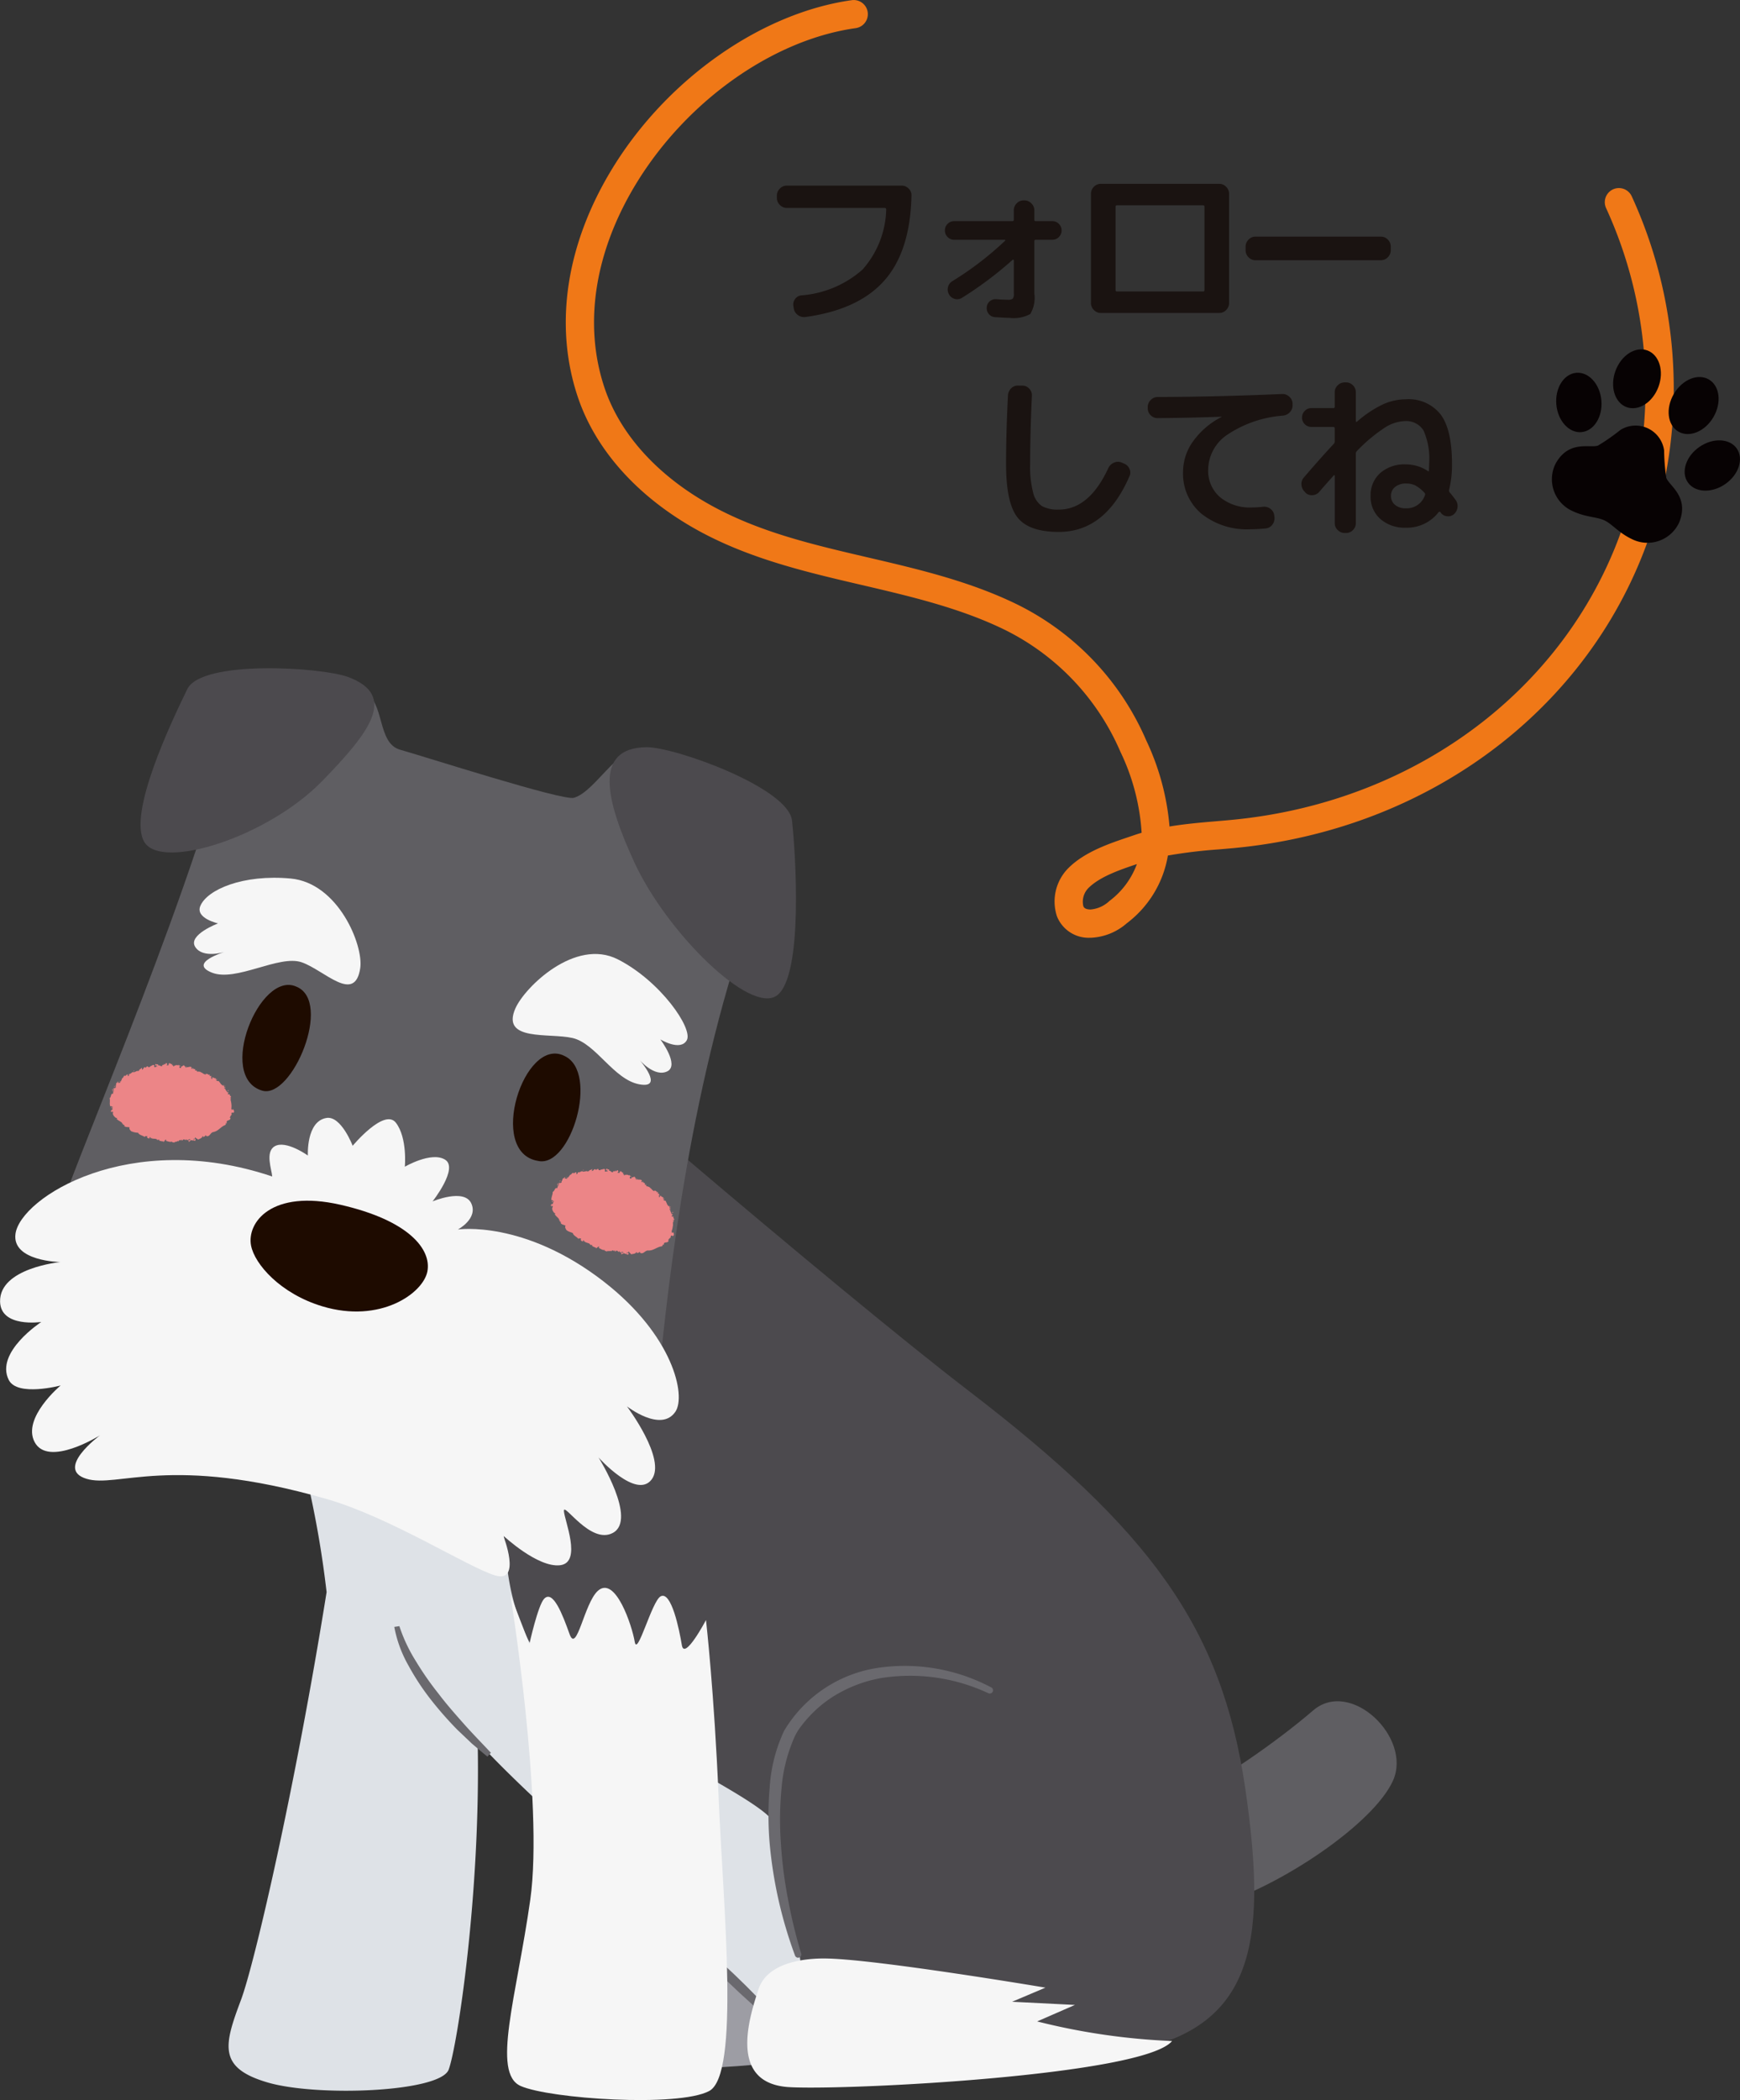 <svg xmlns="http://www.w3.org/2000/svg" width="184.93" height="223.032" viewBox="0 0 184.93 223.032"><rect x="0" y="0" width="184.93" height="223.032" fill="#333333" stroke="none"/><g transform="translate(-203.07 -2544)"><path d="M126.169,190.757c3.3-1.5,9.41-5.676,13.389-9.1s10.542,2.876,8.494,7.445-11.915,11.209-18.781,13.258" transform="translate(203.07 2544)" fill="#5f5e62"/><path d="M75.465,203.969c-3.572.075-11.658.721-12.982,5.751s-.282,9.3,7.591,9.847,20.454-1.62,20.454-1.62" transform="translate(203.07 2544)" fill="#9d9da4"/><path d="M132.345,189.913c-2.5-17.1-10.1-27.423-29.473-42.264C89.222,137.19,54.141,107.218,54.126,106.5l-21.153,47.85c3.708,17.79,21.916,34.085,29.681,40.831s18.735,18.665,20.958,22.431,21.02,2.656,35.267.452,15.968-11.055,13.466-28.155" transform="translate(203.07 2544)" fill="#4c4a4e"/><path d="M81.908,193.114c-2.684-3.041-20.531-11.027-23.671-15.465-5.646-7.982-3.809-13.738-5.369-17.517s-22.123-9.781-20.321-3.386a106.881,106.881,0,0,1,2.164,12.343c-3.371,21.034-7.7,39.594-9.1,43.31-1.805,4.8-2.47,7.2,2.8,8.756S46.783,222.2,47.685,219.8s3.421-18.654,3.082-34.846c9.02,9.816,29.367,25.828,31.357,29.836,6.587-3.949.485-10.968-.216-21.674" transform="translate(203.07 2544)" fill="#dee2e7"/><path d="M42.445,172.7a16.916,16.916,0,0,0,1.756,3.722,31.912,31.912,0,0,0,2.387,3.427c.84,1.115,1.77,2.165,2.7,3.216s1.919,2.051,2.885,3.084l-.369.408c-.557-.446-1.093-.916-1.641-1.374l-1.554-1.476a38.206,38.206,0,0,1-2.836-3.227,26.183,26.183,0,0,1-2.367-3.607,13.127,13.127,0,0,1-1.5-4.09Z" transform="translate(203.07 2544)" fill="#6a696e"/><path d="M105.056,179.831a19.646,19.646,0,0,0-11.411-1.616,14.3,14.3,0,0,0-5.308,2.1,12.925,12.925,0,0,0-2.189,1.833,13.413,13.413,0,0,0-.933,1.086,6.19,6.19,0,0,0-.738,1.161,16.735,16.735,0,0,0-1.415,5.547A34.564,34.564,0,0,0,83,195.825a45.7,45.7,0,0,0,.752,5.873,53.743,53.743,0,0,0,1.4,5.777.344.344,0,0,1-.652.218,46.114,46.114,0,0,1-2.687-11.777,34.643,34.643,0,0,1-.009-6.094,16.624,16.624,0,0,1,1.533-6.006,14.016,14.016,0,0,1,10.117-6.706,19.632,19.632,0,0,1,11.9,2.1.344.344,0,0,1,.148.463.348.348,0,0,1-.452.154" transform="translate(203.07 2544)" fill="#6a696e"/><path d="M73.308,205.487c1.666,1.344,3.239,2.787,4.787,4.255.77.738,1.533,1.483,2.275,2.251s1.479,1.539,2.176,2.353l-.38.4c-.843-.662-1.644-1.367-2.443-2.076s-1.575-1.44-2.344-2.179c-1.531-1.485-3.038-3-4.451-4.6Z" transform="translate(203.07 2544)" fill="#6a696e"/><path d="M76.386,191.085c-.478-11.425-1.352-19.03-1.352-19.03s-2.291,4.336-2.564,2.674-1.118-5.791-2.253-5.194c-.943.5-2.485,6.485-2.758,4.823s-2.055-7.1-3.925-5.4c-1.45,1.324-2.241,6.717-3,4.589s-1.767-4.728-2.7-3.755c-.66.687-1.568,4.8-1.568,4.8l-2.014-5.2s3.559,22.081,2.107,32.355-4.141,18.431-1.015,19.795,16.724,2.27,20.023.533,1.5-19.566,1.018-30.991" transform="translate(203.07 2544)" fill="#f6f6f6"/><path d="M87.937,208c-.952-.021-6.2-.108-7.317,3.25s-3.124,10.071,3.315,10.413,37.614-1.265,40.635-4.9a70,70,0,0,1-14.338-2.082l4.014-1.752-6.678-.336,3.542-1.5S93.419,208.119,87.937,208" transform="translate(203.07 2544)" fill="#f6f6f6"/><path d="M68.484,80.07C66.046,78.412,63.471,84,61,84.728c-1.189.349-15.981-4.414-18.475-5.106s-1.6-5.174-3.848-6.119-12.949-.09-14.279,5.011C19.411,97.637,6.556,126.5,6.36,128.986l63.649,17.293c1.1-10.877,3.425-31.853,10.3-50.585,1.223-3.333-8.977-13.687-11.825-15.624" transform="translate(203.07 2544)" fill="#5f5e62"/><path d="M64.2,136.13c-8.51-6.608-15.532-5.553-15.532-5.553s2.17-1.157,1.418-2.78-4.111-.206-4.111-.206,2.786-3.525,1.332-4.43-4.28.748-4.28.748.285-3.051-.944-4.663-4.6,2.439-4.6,2.439-1.225-3.211-2.785-2.955c-2.173.357-1.977,3.991-1.977,3.991s-2.368-1.7-3.549-.969c-1.007.62-.285,2.482-.241,3.194-15.165-5.107-26.775,2.247-27.286,6.1-.386,2.914,4.763,2.989,4.763,2.989s-6.475.624-6.4,4.2c.059,2.807,4.382,2.161,4.382,2.161s-4.94,3.216-3.459,6.157c.915,1.817,5.514.587,5.514.587s-4.111,3.428-2.771,6c1.436,2.752,6.948-.7,6.948-.7S5.8,156,9.173,157.047c3.32,1.03,8.828-2.644,25.5,2.139,6.815,1.954,15.051,7.251,17.94,8.126s.868-4.23.868-4.23,3.66,3.434,6.046,3.15.425-4.842.406-5.777,2.826,3.6,5.191,2.35c2.653-1.4-1.509-8.016-1.509-8.016s4.008,4.481,5.638,2.341-2.622-7.77-2.622-7.77,3.636,2.83,5.154.563c1.146-1.713-.249-8.093-7.589-13.793" transform="translate(203.07 2544)" fill="#f6f6f6"/><path d="M26.681,132.281c-.463-2.458,2.189-6,9.5-4.332s9.689,4.757,9.242,7.081-5.009,5.561-11.165,3.705c-4.457-1.342-7.2-4.478-7.575-6.454" transform="translate(203.07 2544)" fill="#1e0b00"/><path d="M71.37,130.8c-.765,1.949-4.1,2.57-7.452,1.409s-5.492-3.674-4.8-5.639c.7-1.986,4.04-2.663,7.455-1.488s5.567,3.747,4.794,5.718" transform="translate(203.07 2544)" fill="#ec8587"/><path d="M71.147,130.709c.022.028.093.044.092,0l-.1-.07Z" transform="translate(203.07 2544)" fill="#ec8587"/><path d="M71.442,130.485a.259.259,0,0,0-.241-.133c.1.072.048.072.165.159,0,.048-.059.066-.1.046.025.024-.044.058.02.1a.122.122,0,0,0,.079-.2c.03-.011.056.012.076.021" transform="translate(203.07 2544)" fill="#ec8587"/><path d="M69.518,126.444l.015.03a.054.054,0,0,0-.015-.03" transform="translate(203.07 2544)" fill="#ec8587"/><path d="M66.975,124.982c.022,0,.035,0,.04-.012-.022,0-.041,0-.04.012" transform="translate(203.07 2544)" fill="#ec8587"/><path d="M66.543,124.688l.026.017c-.007-.014-.016-.023-.026-.017" transform="translate(203.07 2544)" fill="#ec8587"/><path d="M69.518,126.444l-.039-.079c-.027.027.014.048.039.079" transform="translate(203.07 2544)" fill="#ec8587"/><path d="M71.212,129.864a.094.094,0,0,0,.033.036l-.014-.034Z" transform="translate(203.07 2544)" fill="#ec8587"/><path d="M70.55,127.254l.017.018.049-.017Z" transform="translate(203.07 2544)" fill="#ec8587"/><path d="M71.19,128.052c-.009-.022-.1.025-.14.042a.093.093,0,0,1,.085.005.265.265,0,0,0,.055-.047" transform="translate(203.07 2544)" fill="#ec8587"/><path d="M71.61,129.621l.016.027a.272.272,0,0,0-.016-.027" transform="translate(203.07 2544)" fill="#ec8587"/><path d="M70.048,126.728a.1.1,0,0,0,.017-.033.094.094,0,0,0-.017.033" transform="translate(203.07 2544)" fill="#ec8587"/><path d="M70.4,131.362l.012.013c0-.011-.007-.017-.012-.013" transform="translate(203.07 2544)" fill="#ec8587"/><path d="M71.394,130.806l0,.016.051.024Z" transform="translate(203.07 2544)" fill="#ec8587"/><path d="M65.677,124.309l0,0c.026,0,.012-.007,0,0" transform="translate(203.07 2544)" fill="#ec8587"/><path d="M58.594,127.63c.082-.113.128.158.216-.009-.038.021-.168-.13-.216.009" transform="translate(203.07 2544)" fill="#ec8587"/><path d="M71.225,129.842l0-.035a.061.061,0,0,0,0,.035" transform="translate(203.07 2544)" fill="#ec8587"/><path d="M58.81,127.622h0l.008-.017Z" transform="translate(203.07 2544)" fill="#ec8587"/><path d="M63.519,124.074a.125.125,0,0,0,.021.045.092.092,0,0,0-.021-.045" transform="translate(203.07 2544)" fill="#ec8587"/><path d="M65.1,124.393l-.036-.02a.088.088,0,0,0,.036.02" transform="translate(203.07 2544)" fill="#ec8587"/><path d="M62.684,124.237c-.022-.006-.031-.019-.059,0l.01.011c.01-.015.023-.022.049-.008" transform="translate(203.07 2544)" fill="#ec8587"/><path d="M61.821,124.347l.02.017.026-.009Z" transform="translate(203.07 2544)" fill="#ec8587"/><path d="M68.35,132.276a.428.428,0,0,1,.051.084c-.024-.069.086-.111-.051-.084" transform="translate(203.07 2544)" fill="#ec8587"/><path d="M71.269,129.862c-.026,0-.039-.009-.044-.02l.006.024a.058.058,0,0,0,.038,0" transform="translate(203.07 2544)" fill="#ec8587"/><path d="M62.71,125.035l-.125-.005a.462.462,0,0,0,.125.005" transform="translate(203.07 2544)" fill="#ec8587"/><path d="M62.786,131.28l.031,0a.024.024,0,0,0-.031,0" transform="translate(203.07 2544)" fill="#ec8587"/><path d="M62.223,125.089a.188.188,0,0,0-.079-.058.077.077,0,0,0-.01.028Z" transform="translate(203.07 2544)" fill="#ec8587"/><path d="M68.4,132.362h0Z" transform="translate(203.07 2544)" fill="#ec8587"/><path d="M69.129,131.942c-.107.032-.012.141-.013.221-.122.08-.088-.073-.151-.124-.073.053-.11.187-.176.2-.009-.02-.024-.025-.015-.055-.068.124-.265.071-.353.213a.1.1,0,0,1-.02-.032.557.557,0,0,1,.047.177c-.054.011-.09.1-.123.016.034,0,.031-.038.043-.067l-.052.047c-.069-.117.072-.055.057-.147-.1.056-.219.179-.309.155-.03-.117.193-.07.068-.16l.135.028c-.125-.177.08,0-.039-.19-.169-.01-.178.093-.351.067-.033.07.021.1-.012.169-.24.138-.21-.289-.379-.119-.044.08-.059.234-.19.154l.042-.138c-.166-.013-.1.2-.271.106.032-.055.132-.047.107-.063-.112-.108-.081.08-.169.08l-.015-.122c-.178.007-.38.084-.582.092.015-.034.052-.07.009-.111a1.344,1.344,0,0,1-.751-.2l-.109.088a.043.043,0,0,1,0-.07c-.084-.056-.017.064-.069.1a.052.052,0,0,1-.019-.1.7.7,0,0,1-.65-.068l.042-.023c-.121-.075-.209.176-.3.041l.028-.01c-.271-.133-.621-.135-.776-.374-.1.127-.25-.167-.347.022-.118-.159-.057-.18-.245-.339-.054-.036-.141.08-.223.069l.045-.1-.147.062.006-.145-.077-.008a.088.088,0,0,1,.015.1.252.252,0,0,1-.19-.25l-.285-.043c.027-.037.075-.028.121-.038-.183.031.032-.111-.132-.087,0,.03-.041.051-.055.07-.023-.094-.15-.171-.26-.205l.059-.054c-.164-.113-.368-.2-.553-.328.045.075-.047.172-.11.144l.048-.11c-.078.034.031.075-.094.1-.061-.061.033-.139.1-.141l-.105-.031c.017-.031.046-.031.078-.062-.077.031-.062-.2-.187-.139l.017-.03c-.173-.137-.271-.175-.406-.292-.072.07-.108.006-.205.028-.081-.111-.115-.28-.231-.389-.114-.049-.086.033-.166.035.06-.064-.046-.181.056-.16a1.834,1.834,0,0,0-.367-.327c-.017.044-.013.078-.048.084a.085.085,0,0,1,.018-.126l.014.005c-.277-.161-.08-.651-.325-.753l.013.008-.166-.165c-.019-.1.086.033.115-.053-.213-.171-.074-.34-.192-.5.251-.15-.037-.491.189-.638l-.065,0c-.049-.058.05-.044.072-.071-.049-.01-.068.032-.094,0,.03-.42.431-.7.767-.9.126-.076-.14-.32.115-.314l.02.128c.19-.291.559-.327.827-.536-.009.031,0,.064-.028.074.094.06.24-.078.223-.145.051-.011.029.056.069.08.081.033.142-.148.2-.074.01.012-.012.032-.023.041.034-.051.208-.04.144-.126.129.012.229-.088.339-.049.048-.12.22.019.221-.14.011.159.236.111.311.028-.023.051.074.046.047.116.091-.011.172-.048.152-.13.176.186.342-.161.44.085a3.3,3.3,0,0,1,.791-.147c-.024.155-.279,0-.279.167.237-.058.39-.17.621-.106.058.029-.044.065-.067.091.245-.044.449.083.674.033,0,.015-.029.027-.053.036.042,0,.091.041.1-.033l-.044.012c-.047-.117.209-.188.229-.242-.114.189.2.1.027.336a.1.1,0,0,0,.076-.082c.036.024.042.055-.01.1.154,0,.121-.091.253-.057-.009.035-.039.041-.063.078a.256.256,0,0,1,.274-.044c-.012.019-.007.049-.04.04.192.044.377-.078.568.05-.11.128.055.071.023.2h.123l-.022-.079c.1.039.214-.021.282.053l-.091.025.189.044-.084-.086c.123-.029.049-.164.166-.08-.031,0,.1.04.119.131.064-.021.131-.042.188.021,0,.047-.073.129-.072.161.09-.082.232.07.34-.012a.171.171,0,0,0-.061.1l.077-.065c.032.046.032.061,0,.11.124.073.031-.174.156-.037-.016,0-.016.016-.047.017.138.107.322.1.442.214-.023.14-.137-.036-.144.089a2.161,2.161,0,0,1,.66.23l-.027-.035c.127-.143.092.163.232.149-.03,0-.088.069-.07.056.105.111.275.134.5.219l-.052.022c.046.085.166.165.227.242.052-.022.09.019.109-.057.051.389.524.267.551.615-.021-.023-.08-.025-.064-.006l.181.131c.049-.069.018-.055.033-.134a.183.183,0,0,1,.165.051c-.11-.039-.1.09-.105.153.014-.024.045-.03.062-.051-.034.184.143-.1.171.092l-.039.02c.053.035.132.042.162.1-.059.079-.074-.025-.138.021.058.067.253.032.227.155-.046-.015-.08-.059-.124-.073-.037.138-.008.128.017.191l0-.008a1.037,1.037,0,0,1,.041.152l.006-.048c.268-.043.157.166.379.211-.214-.049-.091.025-.192.068,0,.046-.009.112-.043.113.107.021-.014.132.143.163-.03.018.029.066-.058.089.064.067.047-.044.09-.056.182.08-.02.347.2.48.1.145.221.156.313.313-.044.064-.135-.026-.135-.026a.264.264,0,0,0,.021.236c-.031-.015-.056.005-.094.031.012.062.13.039.082.128a.67.67,0,0,1-.144-.064.991.991,0,0,1,.124.231c-.064.015-.087-.055-.124-.082.017.084.029.222.122.267l.04-.053c0,.035-.084.005-.1-.02-.066-.083.046-.1.082-.107l.016.059c.217-.042-.007-.239-.01-.348l.151.046-.129-.119c.037-.028.12-.054.145.006.068-.1-.056-.074.02-.159a.018.018,0,0,1,.027,0l-.061-.08c.034.012.1-.031.09.026.054-.174-.16-.231-.061-.313l.012.01c-.1-.2-.11,0-.281-.111l.222-.187-.111.015c0-.022-.01-.067.034-.074-.1-.053-.04.03-.122.009.066-.143-.164-.245-.013-.345-.091,0-.013.12-.115.043.153-.113-.085-.1-.054-.231.1-.022.1.09.129-.042-.173.028-.072-.183-.144-.242-.116.069-.135-.132-.261-.215.041-.017-.1-.252-.148-.387l.02-.011c-.118.064-.19-.049-.275-.1a.154.154,0,0,1,.159-.042l-.064-.068a.145.145,0,0,1-.133-.029l.087-.05c-.086-.091-.252-.1-.324-.254-.069.061-.088.268-.248.2.03-.041.084-.108.129-.093-.015,0-.065,0-.071-.039l.105-.016c-.027-.076-.075.026-.111-.018.049-.053,0-.067.048-.1.015.006.016.055.051.05a.264.264,0,0,1-.051-.2c-.022.033-.063.07-.1.045-.1-.078.024-.092-.007-.166-.055.018-.084-.07-.153.01-.028-.023,0-.065.006-.1-.079,0-.241-.177-.254-.043l.008.016-.011,0h0c-.221-.047-.312-.3-.5-.382l.02-.029c-.122-.039-.245-.124-.358-.105a.1.1,0,0,1,0-.129c-.094-.026-.122,0-.208-.117.111,0,0-.065.105.012-.088-.092-.086-.155-.249-.131.083-.059-.027-.143-.092-.146l.045.1a.542.542,0,0,1-.158-.085l.083-.093c-.16-.253-.513.022-.585-.277-.1.05.1.109.006.175-.1-.062-.139-.269-.173-.284-.12-.128-.2.1-.339,0a.138.138,0,0,1-.148.155c-.1-.054-.068-.217.013-.224.027.007.034.024.028.037.04,0,.093,0,.066-.059l-.029.033c-.038-.06-.188-.113-.129-.165-.1.007-.059.053-.007.1-.118-.109-.214-.087-.347-.169.015.029.021.083,0,.076-.2-.117-.119.047-.268.021-.062-.087.075-.14-.086-.132-.076-.07.013-.115.059-.136-.156.036-.235-.131-.311-.163l.082-.015a.244.244,0,0,1-.12-.01l.019.093c-.039-.025-.074-.034-.064-.068-.058.043,0,.145-.108.2-.045-.056-.179,0-.172-.111.167.08.007-.116.161-.1a.145.145,0,0,1-.106-.029c0-.014.011-.02.024-.025-.147-.14-.108.106-.281.06.036-.056-.015-.126-.048-.118.072.014.012.11-.063.146-.1-.07-.13.014-.188,0l.063.034c-.035.059-.089.04-.17.046,0-.05.076-.021.053-.048-.106.1-.177-.15-.312-.1-.05-.05.013-.119-.033-.154-.151.065-.14-.105-.3-.055.033.09.042.07-.07.141l.247-.031-.169.105c.071.009.158-.035.2-.016-.082.062-.071.04-.047.115-.081-.139-.2.051-.3-.048l.025-.211c-.164-.119-.316.081-.536.014l.07.041c-.035.083-.138,0-.212.034.009-.07-.035-.1-.065-.144,0,.049-.166-.008-.188.136l-.1-.094c-.184-.036-.2.2-.375.184.048-.08-.033-.128.082-.185-.059,0-.112-.01-.111.041-.037-.042-.155.107-.213.044-.022.033-.024.109-.089.108a.059.059,0,0,1,0-.036c0,.036-.1.056-.033.13-.2-.215-.484.084-.67-.083-.122.045-.265.11-.376.141,0-.023-.008-.035.015-.033-.173-.022-.044.214-.233.2-.122-.079.072-.091.005-.113-.093-.215-.2.1-.361.013l.024-.022c-.121-.047-.188.162-.334.215a.054.054,0,0,0-.014-.033,1.178,1.178,0,0,1-.312.38c-.008-.1.032-.075-.039-.141-.051.046.091.118-.006.208-.062-.021-.167-.008-.235-.082l.107-.072c-.126-.071-.143.088-.206.116l-.026-.05c-.148.143-.063.25-.227.378l.044.015c.02.182-.121.014-.125.17l-.128-.071c-.035.077-.075.289-.119.418a.734.734,0,0,1,.029-.4c-.062.052-.159.22-.123.293.006-.033,0-.087.035-.1a.489.489,0,0,1-.063.395c-.225-.149-.242.319-.456.37.016.3-.168.555-.141.9.206-.124.013.1.231.063.019.071.018.1,0,.107a1.437,1.437,0,0,0-.1.239c-.052.065-.063-.061-.111-.047.02.168-.076.085-.109.21.072-.039.123.034.116.137l.068-.156c.163.2-.137.25.055.438l-.091-.048c.076.1.157.43.376.448-.014.029-.055.082-.093.041.1.279.469.441.5.675l-.056.016c.044.03.136.009.131.091-.019.011-.055.016-.043.037.032.012.158.049.174.122l-.082-.008c.107.262.38.212.548.346-.117.112-.008.3.054.384l-.018.014c.211.23.476.253.732.375.027.251.431.4.612.636-.022-.046.072-.1.122-.088.039.061.211,0,.127.119l-.019-.014c-.032.146.1.184.193.242l.108-.156c.11.37.672.247.7.521.08-.016.154.019.233,0l-.044.092a1.253,1.253,0,0,0,.457.205l-.07.053c.118.051.256-.218.365-.183l-.019.156c.2.082.384.265.633.2-.01.021-.029.061-.065.055.1.039.362.216.38,0-.033.132.219.068.347.039l-.041.094c.128-.1.137-.133.281-.138.029.019.011.084-.027.05.1.073.1-.076.224,0l-.061.054c.11.028.108-.007.182-.069a.188.188,0,0,1,.208.158c.024-.052.1-.114.158-.082a.063.063,0,0,1-.036.062c.179.091.294-.08.411.034a.081.081,0,0,0,.016.061,1.167,1.167,0,0,1-.258-.047c-.013.091.109.124-.006.237.11-.056.293-.184.407-.128a.09.09,0,0,1,.013.031l-.013.011a.088.088,0,0,0,.077-.011.294.294,0,0,0,.1.034c.008.077.139.05.2.057,0-.1.079-.079.008-.168.01.008-.012.012-.053.013a.131.131,0,0,0-.026.009l0-.009-.152,0c.053-.047.1-.088.169-.028l.093-.157c.074.147.233.23.255.314.189-.059.447-.035.555-.232.051-.028.063.049.085.077-.03.022-.067.022-.082.05.1-.056.315-.042.328-.176.138.05-.064.127.117.092l-.021.042c.4.166.53-.4.97-.232-.032-.01-.047-.014-.058-.033.487.009.86-.371,1.341-.437.135-.034.1-.114.137-.207l.084.075.038-.186c.091-.178.443,0,.5-.315l-.075-.027c.079-.05.154-.234.207-.175-.005-.016-.043-.07.008-.074l.047.031.047-.233c.121-.126.182.146.313-.085.027-.1-.03-.316-.081-.3a.109.109,0,0,1-.127.05l.008-.083c-.147-.079-.288-.177-.467-.082l.042.146-.087-.005.036-.088c-.091.013-.045.073-.022.131a.149.149,0,0,0-.1,0l.068.177c-.062-.027-.078-.113-.151-.075.03.086.15.043.137.144-.094,0-.132-.052-.119.042a.086.086,0,0,1-.053-.08c.013.081-.079.127-.035.208-.109-.023-.124.161-.227.04a.249.249,0,0,1-.036.2c-.04-.208-.171.115-.268-.066.049.192-.181.2-.245.35,0-.016,0-.046.013-.046-.071.026-.111-.008-.17-.019.054.13-.042.206-.068.313-.14-.086-.013-.175-.093-.281.051.1-.1.168-.037.244-.1-.049-.071-.012-.148-.11.05.17-.052.049-.073.17-.128-.05-.078-.149-.17-.063-.066-.034.009-.125.009-.125m-2.724.538h0l.06,0-.06,0m-.241-.029a.58.58,0,0,0,.1.017c.005.037-.008.071-.032.067.015-.023-.039-.05-.072-.084m.464.746c-.042.012-.055-.009-.059-.03l.073-.007.005-.013a.154.154,0,0,1-.019.05" transform="translate(203.07 2544)" fill="#ec8587"/><path d="M66.71,133.07c.006,0,.009-.006.017-.006l-.023-.024-.016.03Z" transform="translate(203.07 2544)" fill="#ec8587"/><path d="M69.536,126.479l0,0a.036.036,0,0,1,0,.018l0-.013" transform="translate(203.07 2544)" fill="#ec8587"/><path d="M63.046,131.351l-.011.023.029-.012Z" transform="translate(203.07 2544)" fill="#ec8587"/><path d="M70.3,127.659a.056.056,0,0,0-.008.03.054.054,0,0,0,.008-.03" transform="translate(203.07 2544)" fill="#ec8587"/><path d="M70.635,128.117a.609.609,0,0,1,.017.085.224.224,0,0,0-.017-.085" transform="translate(203.07 2544)" fill="#ec8587"/><path d="M70.825,128.508a.291.291,0,0,0,.042-.014v0Z" transform="translate(203.07 2544)" fill="#ec8587"/><path d="M65,125.063h-.017c-.043.013-.015.01.017,0" transform="translate(203.07 2544)" fill="#ec8587"/><path d="M67.078,125.431a.368.368,0,0,1-.081.02c.032.021.058.033.081-.02" transform="translate(203.07 2544)" fill="#ec8587"/><path d="M62.723,125.035v0h0Z" transform="translate(203.07 2544)" fill="#ec8587"/><path d="M66.9,125.415a.1.1,0,0,0,.091.036.15.15,0,0,0-.091-.036" transform="translate(203.07 2544)" fill="#ec8587"/><path d="M71.188,130.216l-.006.018.016.005Z" transform="translate(203.07 2544)" fill="#ec8587"/><path d="M71.2,130.238l.009.023c0-.01,0-.018-.009-.023" transform="translate(203.07 2544)" fill="#ec8587"/><path d="M71.227,130.31l-.02-.049a.039.039,0,0,0,.02.049" transform="translate(203.07 2544)" fill="#ec8587"/><path d="M71.242,129.688l-.037,0a.1.1,0,0,0,.037,0" transform="translate(203.07 2544)" fill="#ec8587"/><path d="M71.2,129.527c0,.041-.057.108-.025.157l.029,0c-.055-.017.064-.131,0-.159" transform="translate(203.07 2544)" fill="#ec8587"/><path d="M71.408,128.68a.929.929,0,0,1,.036.158c.027-.04.063-.1.1-.029.034-.237-.058.068-.132-.129" transform="translate(203.07 2544)" fill="#ec8587"/><path d="M71.229,128.212c.061.064.048-.029.07-.037-.06-.029-.075-.035-.07.037" transform="translate(203.07 2544)" fill="#ec8587"/><path d="M68.676,125.8l.055-.073c-.063-.023-.019.03-.055.073" transform="translate(203.07 2544)" fill="#ec8587"/><path d="M67.872,125.9l.027.079.065-.062Z" transform="translate(203.07 2544)" fill="#ec8587"/><path d="M67.808,125.137h.032l-.114-.015Z" transform="translate(203.07 2544)" fill="#ec8587"/><path d="M61.959,124.235l.039.109c.04-.028.03-.155-.039-.109" transform="translate(203.07 2544)" fill="#ec8587"/><path d="M59.6,125.4a.1.1,0,0,0-.133.086c.049-.04.121-.053.133-.086" transform="translate(203.07 2544)" fill="#ec8587"/><path d="M62.046,131.86l-.065.009.1.018Z" transform="translate(203.07 2544)" fill="#ec8587"/><path d="M24.584,117.781c-.282,2.016-3.294,3.359-6.724,3.02s-6.021-2.228-5.809-4.243c.215-2.036,3.216-3.432,6.708-3.1s6.11,2.28,5.825,4.318" transform="translate(203.07 2544)" fill="#ec8587"/><path d="M24.347,117.748c.028.021.1.02.088-.024l-.117-.043Z" transform="translate(203.07 2544)" fill="#ec8587"/><path d="M24.581,117.47a.262.262,0,0,0-.266-.07c.116.044.064.056.2.112.012.045-.042.075-.085.066.029.017-.03.064.043.094a.116.116,0,0,0,.031-.2c.027-.017.057,0,.079,0" transform="translate(203.07 2544)" fill="#ec8587"/><path d="M21.851,114.082l.021.026a.053.053,0,0,0-.021-.026" transform="translate(203.07 2544)" fill="#ec8587"/><path d="M19.115,113.275c.022,0,.033-.011.035-.021-.021.005-.039.01-.035.021" transform="translate(203.07 2544)" fill="#ec8587"/><path d="M18.64,113.092l.028.01c-.01-.012-.02-.018-.028-.01" transform="translate(203.07 2544)" fill="#ec8587"/><path d="M21.851,114.082l-.054-.067c-.02.033.024.043.054.067" transform="translate(203.07 2544)" fill="#ec8587"/><path d="M24.216,116.938a.082.082,0,0,0,.04.026l-.021-.029Z" transform="translate(203.07 2544)" fill="#ec8587"/><path d="M23.011,114.613l.02.013.043-.029Z" transform="translate(203.07 2544)" fill="#ec8587"/><path d="M23.8,115.223c-.013-.019-.089.048-.125.074a.094.094,0,0,1,.082-.016.248.248,0,0,0,.043-.058" transform="translate(203.07 2544)" fill="#ec8587"/><path d="M24.548,116.615l.021.022a.213.213,0,0,0-.021-.022" transform="translate(203.07 2544)" fill="#ec8587"/><path d="M22.418,114.228a.1.1,0,0,0,.009-.036.087.087,0,0,0-.009.036" transform="translate(203.07 2544)" fill="#ec8587"/><path d="M23.787,118.527l.015.01c-.006-.01-.011-.015-.015-.01" transform="translate(203.07 2544)" fill="#ec8587"/><path d="M24.61,117.785l0,.016.055.011Z" transform="translate(203.07 2544)" fill="#ec8587"/><path d="M17.735,112.925l0,0c.024-.011.011-.009,0,0" transform="translate(203.07 2544)" fill="#ec8587"/><path d="M11.782,117.687c.054-.127.16.12.208-.059-.032.029-.192-.084-.208.059" transform="translate(203.07 2544)" fill="#ec8587"/><path d="M24.222,116.914l-.01-.033a.054.054,0,0,0,.01.033" transform="translate(203.07 2544)" fill="#ec8587"/><path d="M11.99,117.628h0l0-.018Z" transform="translate(203.07 2544)" fill="#ec8587"/><path d="M15.64,113.194a.135.135,0,0,0,.03.039.09.09,0,0,0-.03-.039" transform="translate(203.07 2544)" fill="#ec8587"/><path d="M17.206,113.142l-.039-.011a.086.086,0,0,0,.039.011" transform="translate(203.07 2544)" fill="#ec8587"/><path d="M14.888,113.542c-.022,0-.033-.012-.057.01l.013.009c.005-.016.016-.027.044-.019" transform="translate(203.07 2544)" fill="#ec8587"/><path d="M14.1,113.842l.023.012.022-.015Z" transform="translate(203.07 2544)" fill="#ec8587"/><path d="M22.061,119.853a.382.382,0,0,1,.068.071c-.039-.062.055-.127-.068-.071" transform="translate(203.07 2544)" fill="#ec8587"/><path d="M24.27,116.923c-.026,0-.039,0-.048-.009l.012.022a.066.066,0,0,0,.036-.013" transform="translate(203.07 2544)" fill="#ec8587"/><path d="M15.1,114.311l-.119.023a.461.461,0,0,0,.119-.023" transform="translate(203.07 2544)" fill="#ec8587"/><path d="M16.584,120.172l.03,0a.025.025,0,0,0-.03,0" transform="translate(203.07 2544)" fill="#ec8587"/><path d="M14.653,114.472a.2.2,0,0,0-.089-.038.087.087,0,0,0,0,.03Z" transform="translate(203.07 2544)" fill="#ec8587"/><path d="M22.129,119.924h0Z" transform="translate(203.07 2544)" fill="#ec8587"/><path d="M22.718,119.358c-.094.055.022.139.041.217-.1.1-.1-.052-.173-.087-.057.068-.059.2-.119.228-.014-.017-.029-.019-.028-.049-.035.134-.234.126-.284.283a.1.1,0,0,1-.026-.025.615.615,0,0,1,.087.161c-.049.022-.062.115-.113.042.032-.01.021-.043.025-.074l-.038.056c-.093-.1.055-.068.019-.154-.083.077-.165.222-.255.22-.057-.108.165-.111.026-.171l.134,0c-.16-.144.076-.016-.081-.175-.163.028-.147.129-.317.143-.014.076.044.091.029.167-.194.188-.266-.234-.386-.031-.022.088,0,.242-.143.193l.007-.144c-.159.025-.043.215-.231.165.018-.06.115-.075.087-.085-.131-.08-.058.1-.142.115l-.042-.116c-.165.049-.338.169-.527.224.006-.037.032-.081-.017-.111a1.273,1.273,0,0,1-.753-.016l-.083.11c-.021,0-.041-.046-.02-.067-.093-.036,0,.067-.044.11-.051.01-.071-.057-.039-.09a.657.657,0,0,1-.629.085l.034-.031c-.131-.046-.157.219-.278.111l.025-.017c-.286-.066-.618.014-.817-.18-.062.145-.273-.1-.323.1-.148-.128-.095-.161-.308-.272-.058-.021-.115.113-.2.12l.02-.109-.126.094-.025-.141-.076.01a.092.092,0,0,1,.037.094.241.241,0,0,1-.235-.2l-.28.026c.018-.041.065-.045.106-.064-.166.074.007-.116-.144-.054.009.029-.027.06-.037.081a.359.359,0,0,0-.291-.135l.044-.066c-.18-.071-.393-.106-.6-.184.059.061-.007.177-.073.165l.021-.117c-.067.052.046.066-.068.116-.072-.044,0-.143.059-.161l-.106,0c.009-.034.037-.041.061-.079-.067.049-.1-.179-.208-.089l.01-.034c-.195-.088-.3-.1-.45-.182-.053.086-.1.033-.189.078-.1-.088-.171-.242-.3-.318-.12-.019-.076.053-.152.074.044-.077-.083-.162.02-.167a1.705,1.705,0,0,0-.422-.222c-.007.046,0,.077-.028.091a.083.083,0,0,1-.01-.125h.014c-.3-.086-.216-.6-.473-.637l.013,0-.2-.116c-.039-.088.09.011.1-.077-.244-.112-.146-.305-.3-.427.211-.2-.146-.453.039-.642l-.064.01c-.062-.044.038-.053.053-.083-.05,0-.058.046-.093.017A1.255,1.255,0,0,1,13,115.728c.1-.1-.212-.275.033-.324l.051.119c.11-.32.452-.434.655-.695,0,.033.018.063-.008.079.1.037.209-.128.176-.19.046-.02.041.048.085.063.084.014.1-.174.171-.115.012.01,0,.034-.011.045.02-.057.187-.084.1-.154.125-.017.2-.137.309-.122.017-.128.213-.031.175-.185.048.15.25.055.3-.043-.01.054.08.027.072.1.083-.029.151-.084.113-.159.209.141.285-.235.435-.017a3.137,3.137,0,0,1,.712-.323c.013.157-.264.061-.225.227.21-.112.328-.256.562-.246.061.015-.027.074-.043.1.221-.1.443-.022.644-.122,0,.015-.022.033-.042.046.04-.008.1.019.088-.055l-.039.022c-.071-.1.154-.232.161-.289-.064.211.209.055.1.321a.1.1,0,0,0,.053-.1c.04.015.052.044.013.1.145-.039.093-.117.226-.115,0,.036-.027.05-.042.091.068-.069.138-.138.249-.107-.007.021,0,.049-.029.049.192,0,.339-.165.549-.085-.076.15.067.056.067.19l.116-.029-.039-.071c.1.015.2-.071.278-.016l-.08.045h.189l-.1-.064c.11-.056.01-.17.139-.116-.029.01.1.015.142.1h0c.056-.038.114-.073.182-.025.012.045-.039.143-.032.173.067-.1.235.013.319-.093a.178.178,0,0,0-.036.108l.058-.081c.04.037.044.052.025.105.134.043-.009-.174.14-.072-.014,0-.011.019-.041.028.155.071.327.021.466.1.009.141-.138,0-.116.122a2.04,2.04,0,0,1,.676.063l-.033-.027c.088-.17.123.135.252.089-.029,0-.068.087-.054.07a1.28,1.28,0,0,0,.522.091l-.045.035a2.143,2.143,0,0,0,.268.177c.046-.032.091,0,.093-.08.131.362.557.128.658.458-.025-.017-.082,0-.062.009l.2.082c.033-.078,0-.057,0-.136a.178.178,0,0,1,.169.008c-.114-.01-.075.111-.068.172.009-.025.037-.04.049-.063.007.184.115-.127.183.046l-.033.03c.059.018.136.007.178.057-.04.091-.076,0-.128.055.069.05.25-.031.251.093-.047,0-.089-.037-.135-.04-.005.141.02.125.057.178l0,0a1.021,1.021,0,0,1,.072.135l0-.048c.248-.107.186.119.41.11-.216,0-.082.045-.17.111.006.045.016.109-.017.118.107-.006.015.129.173.119-.025.026.043.057-.036.1.075.049.035-.053.074-.075.193.032.056.335.3.406.131.114.249.094.373.222-.029.07-.137.007-.137.007a.252.252,0,0,0,.074.219c-.034-.007-.054.017-.085.051.026.056.135.007.108.1a.67.67,0,0,1-.154-.026.957.957,0,0,1,.172.188c-.058.029-.1-.031-.138-.048.035.075.079.2.179.224l.028-.06c.008.032-.081.024-.1,0-.083-.062.021-.108.055-.119l.029.053c.2-.09-.062-.225-.089-.326l.158.007-.152-.081c.03-.035.1-.08.142-.029.045-.107-.071-.056-.016-.155a.017.017,0,0,1,.026-.006l-.077-.062c.036,0,.091-.053.093,0,.013-.179-.206-.181-.129-.284l.014.008c-.144-.166-.1.03-.3-.038l.174-.231-.1.041c-.008-.021-.025-.062.016-.079-.106-.027-.032.038-.116.038.032-.152-.212-.195-.087-.325-.088.023.013.117-.1.068.124-.145-.1-.079-.1-.207.092-.045.112.063.115-.071-.161.069-.109-.159-.191-.2-.1.094-.159-.093-.3-.142.036-.027-.152-.216-.224-.335l.015-.016c-.1.091-.191,0-.285-.032a.149.149,0,0,1,.143-.079l-.076-.051a.145.145,0,0,1-.134.006l.074-.07c-.1-.067-.264-.036-.366-.166-.052.076-.026.28-.193.255.02-.046.057-.122.1-.119-.016,0-.063.011-.077-.021l.1-.041c-.042-.066-.066.043-.11.009.036-.061-.011-.064.024-.11.015,0,.027.05.06.036a.252.252,0,0,1-.092-.177c-.014.039-.045.085-.089.07-.108-.051,0-.094-.043-.158-.049.031-.095-.047-.144.047-.031-.015-.015-.063-.015-.095-.077.016-.268-.112-.251.021l.011.013h-.011c-.221.01-.362-.212-.563-.246l.012-.034c-.124-.008-.259-.061-.362-.016a.1.1,0,0,1-.032-.123c-.095,0-.116.033-.224-.063.1-.032-.015-.063.1-.015-.1-.067-.115-.129-.265-.066.067-.077-.057-.132-.119-.12l.064.084a.48.48,0,0,1-.169-.046l.058-.108c-.207-.208-.481.142-.616-.13-.079.07.12.082.044.168-.1-.037-.191-.227-.226-.234-.142-.1-.17.148-.321.082a.139.139,0,0,1-.105.185c-.107-.029-.113-.194-.039-.219.027,0,.039.014.036.029.037-.011.087-.023.049-.075l-.02.041c-.049-.05-.2-.065-.16-.13-.089.03-.044.065.016.1-.136-.079-.223-.035-.367-.083.021.025.039.076.015.074-.212-.067-.1.074-.248.083-.079-.07.039-.152-.111-.108-.088-.05-.014-.114.025-.146-.14.072-.252-.072-.331-.085l.073-.034a.25.25,0,0,1-.116.019l.04.086c-.042-.016-.078-.016-.077-.052-.044.056.031.142-.056.218-.055-.044-.169.046-.188-.068.175.04-.02-.114.13-.131a.133.133,0,0,1-.107,0c-.007-.012.006-.023.018-.029-.172-.1-.078.127-.253.124.021-.065-.044-.121-.072-.105.071,0,.036.105-.026.157-.114-.044-.12.043-.179.041l.068.019c-.02.065-.075.06-.151.084-.01-.049.068-.038.039-.058-.078.116-.2-.105-.316-.023-.06-.038-.016-.119-.068-.143-.127.1-.156-.07-.292.015.051.08.055.058-.035.153l.227-.087-.136.141c.07-.007.141-.071.185-.061-.064.078-.058.056-.018.123-.109-.117-.179.1-.3.022l-.024-.211c-.183-.077-.282.151-.5.137l.075.024c-.013.088-.13.035-.192.081-.008-.07-.056-.088-.1-.125.015.048-.158.03-.146.174l-.116-.067c-.182.007-.145.243-.312.263.027-.089-.061-.117.034-.2-.055.012-.108.015-.1.063-.045-.032-.122.141-.191.092-.013.038,0,.111-.059.125a.058.058,0,0,1-.011-.034c.011.034-.078.076,0,.133-.242-.163-.438.19-.654.07-.105.069-.225.165-.323.219,0-.022-.017-.032.006-.035-.17.016.01.217-.174.243-.135-.051.047-.1-.022-.111-.14-.188-.165.142-.34.092l.017-.027c-.126-.019-.14.2-.266.281a.055.055,0,0,0-.021-.028,1.144,1.144,0,0,1-.206.434c-.033-.1.012-.081-.072-.128-.037.056.117.1.046.2-.065-.006-.163.029-.245-.028l.084-.092c-.138-.042-.115.116-.169.156l-.037-.043c-.107.17,0,.253-.126.412l.046,0c.063.171-.113.04-.079.189l-.141-.039c-.015.081,0,.293-.014.424a.732.732,0,0,1-.07-.392c-.046.062-.1.245-.048.306,0-.033-.02-.083.01-.1a.47.47,0,0,1,.034.39c-.254-.093-.159.357-.355.453.085.28-.035.565.071.887.172-.166.034.089.238.006.035.063.039.089.028.1a1.3,1.3,0,0,0-.043.25c-.036.074-.075-.043-.118-.019.056.156-.056.1-.059.226.061-.054.126,0,.142.1l.032-.165c.2.147-.078.27.15.4L12,118.4c.1.08.246.372.461.337-.007.031-.035.091-.08.062.155.243.547.306.624.525l-.051.028c.05.02.133-.023.147.057-.017.015-.05.029-.034.046.033,0,.162.009.193.074l-.081.013c.161.225.411.111.6.2-.088.136.057.287.135.356l-.015.017a1.842,1.842,0,0,0,.781.185c.08.236.5.285.721.468-.03-.039.047-.114.1-.114.05.049.2-.052.146.083l-.021-.009c0,.15.14.154.236.189l.069-.177c.186.333.692.078.781.337.073-.034.15-.019.221-.053l-.022.1a1.184,1.184,0,0,0,.48.091l-.055.067c.124.022.194-.271.306-.263l.016.155c.212.031.423.167.644.048,0,.022-.013.065-.049.069.1.016.392.124.36-.088,0,.135.223.015.338-.044l-.018.1c.1-.128.1-.16.234-.2.032.011.03.079-.013.055.109.047.08-.1.211-.052l-.045.066c.11,0,.1-.031.157-.109a.182.182,0,0,1,.232.1c.011-.055.065-.133.131-.115a.064.064,0,0,1-.021.068c.191.048.26-.146.4-.062a.09.09,0,0,0,.029.057,1.224,1.224,0,0,1-.255.013c.009.092.131.094.049.232.091-.081.235-.247.355-.22a.113.113,0,0,1,.02.029l-.01.013a.084.084,0,0,0,.071-.028.251.251,0,0,0,.1.011c.026.073.143.017.2.01-.023-.1.057-.1-.031-.165.011,0-.008.013-.046.024a.07.07,0,0,0-.024.015l0-.01-.145.033c.039-.059.079-.11.153-.066l.051-.175c.1.127.275.171.315.248.165-.1.415-.136.471-.352.041-.039.071.034.1.057-.023.027-.058.035-.066.067.086-.079.288-.112.269-.245.143.018-.03.138.133.063l-.01.046c.416.071.407-.509.864-.441-.032,0-.048,0-.063-.021.464-.1.727-.547,1.171-.715.121-.062.072-.132.08-.229l.1.053-.009-.186c.045-.192.426-.1.4-.411l-.08-.01c.064-.064.093-.256.158-.21-.008-.015-.058-.058-.01-.074l.053.02-.01-.232c.086-.146.211.1.282-.15,0-.1-.1-.293-.149-.263a.109.109,0,0,1-.111.076l-.012-.081c-.162-.042-.322-.1-.473.025l.076.129-.086.014.014-.09c-.085.032-.026.078.011.128a.153.153,0,0,0-.1.017l.108.153c-.066-.012-.1-.09-.164-.039.05.075.156.009.168.107-.091.022-.141-.02-.105.065a.089.089,0,0,1-.071-.064c.033.074-.045.137.017.206-.11,0-.08.179-.208.086a.235.235,0,0,1,.014.2c-.089-.191-.134.147-.271-.006.093.173-.125.228-.149.389,0-.015-.012-.046,0-.047-.061.039-.108.016-.167.018.083.113.011.208.012.317-.154-.054-.055-.166-.157-.252.073.087-.055.185.025.244-.1-.027-.071,0-.167-.074.088.153-.038.058-.029.179-.133-.02-.109-.126-.175-.023-.072-.019-.022-.123-.022-.123m-2.446,1.132v0l.056-.015-.056.017m-.233.028a.794.794,0,0,0,.1-.007c.012.033.008.07-.016.071.01-.025-.048-.039-.086-.064m.61.619c-.037.021-.054,0-.062-.016l.066-.024,0-.013a.17.17,0,0,1-.007.053" transform="translate(203.07 2544)" fill="#ec8587"/><path d="M20.7,120.994c.005,0,.007-.008.015-.01l-.028-.018-.008.033Z" transform="translate(203.07 2544)" fill="#ec8587"/><path d="M21.876,114.112l0,0,0,.017v-.013" transform="translate(203.07 2544)" fill="#ec8587"/><path d="M16.846,120.179l-.005.025.025-.018Z" transform="translate(203.07 2544)" fill="#ec8587"/><path d="M22.857,115.063a.054.054,0,0,0,0,.031.075.075,0,0,0,0-.031" transform="translate(203.07 2544)" fill="#ec8587"/><path d="M23.279,115.42l.034.078a.214.214,0,0,0-.034-.078" transform="translate(203.07 2544)" fill="#ec8587"/><path d="M23.546,115.746a.217.217,0,0,0,.037-.024h0Z" transform="translate(203.07 2544)" fill="#ec8587"/><path d="M17.269,113.816l-.016,0c-.037.022-.012.013.016,0" transform="translate(203.07 2544)" fill="#ec8587"/><path d="M19.313,113.686a.377.377,0,0,1-.074.039c.036.012.063.018.074-.039" transform="translate(203.07 2544)" fill="#ec8587"/><path d="M15.113,114.309v0l-.013.005Z" transform="translate(203.07 2544)" fill="#ec8587"/><path d="M19.146,113.711a.1.1,0,0,0,.094.015.146.146,0,0,0-.094-.015" transform="translate(203.07 2544)" fill="#ec8587"/><path d="M24.272,117.274l0,.02h.016Z" transform="translate(203.07 2544)" fill="#ec8587"/><path d="M24.286,117.294l.014.019c0-.009,0-.017-.014-.019" transform="translate(203.07 2544)" fill="#ec8587"/><path d="M24.331,117.354l-.031-.041c0,.014,0,.033.031.041" transform="translate(203.07 2544)" fill="#ec8587"/><path d="M24.2,116.765l-.036.007a.129.129,0,0,0,.036-.007" transform="translate(203.07 2544)" fill="#ec8587"/><path d="M24.13,116.623c.008.039-.031.116.01.155l.029-.006c-.058,0,.033-.139-.039-.149" transform="translate(203.07 2544)" fill="#ec8587"/><path d="M24.145,115.769a.982.982,0,0,1,.069.142c.017-.045.04-.107.087-.051-.02-.234-.042.079-.156-.091" transform="translate(203.07 2544)" fill="#ec8587"/><path d="M23.871,115.366c.073.047.04-.04.059-.052-.064-.014-.079-.016-.059.052" transform="translate(203.07 2544)" fill="#ec8587"/><path d="M20.909,113.662l.035-.085c-.064-.007-.011.034-.035.085" transform="translate(203.07 2544)" fill="#ec8587"/><path d="M20.168,113.95l.043.07.047-.075Z" transform="translate(203.07 2544)" fill="#ec8587"/><path d="M19.939,113.228l.03-.008-.111.013Z" transform="translate(203.07 2544)" fill="#ec8587"/><path d="M14.2,113.7l.062.1c.033-.036-.007-.157-.062-.1" transform="translate(203.07 2544)" fill="#ec8587"/><path d="M12.229,115.346c-.061-.007-.131.042-.107.111.037-.049.1-.077.107-.111" transform="translate(203.07 2544)" fill="#ec8587"/><path d="M16.01,120.911l-.059.024.1-.007Z" transform="translate(203.07 2544)" fill="#ec8587"/><path d="M57.2,123.294c3.465.766,6.507-9.393,2.811-11.14-4.3-2.219-8.314,10.282-2.811,11.14" transform="translate(203.07 2544)" fill="#1e0b00"/><path d="M27.866,115.828c3.169.937,7.541-9.477,3.623-11.047-3.891-1.741-8.5,9.614-3.623,11.047" transform="translate(203.07 2544)" fill="#1e0b00"/><path d="M54.778,107.093c.981-2.236,6.347-7.51,10.883-5.208s8.013,7.356,7.336,8.583-2.815-.081-2.815-.081,2.085,2.753.725,3.4-2.933-1.218-2.933-1.218,2.7,3.09-.026,2.588-4.611-4.346-7.1-4.918-7.627.4-6.071-3.15" transform="translate(203.07 2544)" fill="#f6f6f6"/><path d="M38.287,102.819c.362-2.415-2.326-9.046-7.391-9.517s-8.9,1.178-9.611,2.929c-.525,1.3,1.889,1.837,1.889,1.837s-3.232,1.217-2.428,2.493,3.13.534,3.13.534-3.932,1.176-1.357,2.2,7.146-1.937,9.555-1.094,5.639,4.444,6.213.614" transform="translate(203.07 2544)" fill="#f6f6f6"/><path d="M68.706,79.355c2.985-.036,15.082,4.3,15.469,7.786S85.4,103.551,82.6,105.7,70.868,99.059,67.415,91.575C64.4,85.031,63,79.424,68.706,79.355" transform="translate(203.07 2544)" fill="#4c4a4e"/><path d="M36.977,71.892c-2.8-1.032-15.548-1.85-17.078,1.305s-6.443,13.322-4.526,16.278,13.081-.6,18.837-6.493c5.035-5.158,8.123-9.116,2.767-11.09" transform="translate(203.07 2544)" fill="#4c4a4e"/><path d="M115.932,99.593l-.114,0a3.616,3.616,0,0,1-3.482-2.274,5.025,5.025,0,0,1,1.289-5.2c1.721-1.667,4.246-2.52,6.275-3.206l.588-.2q.421-.144.846-.269a23.086,23.086,0,0,0-2.258-8.608,25.818,25.818,0,0,0-12.187-12.9c-4.783-2.357-10.13-3.6-15.3-4.808C85.889,60.8,80,59.43,74.622,56.57c-6.57-3.5-11.261-8.611-13.209-14.4C58.836,34.5,60.174,25.826,65.18,17.731,71.009,8.307,80.966,1.352,90.549.015a1.5,1.5,0,0,1,.414,2.971C82.228,4.2,73.11,10.613,67.731,19.309c-4.528,7.322-5.761,15.1-3.474,21.9,1.7,5.062,5.883,9.576,11.774,12.71,5.03,2.677,10.474,3.945,16.236,5.288,5.337,1.244,10.856,2.53,15.949,5.039a28.82,28.82,0,0,1,13.61,14.392,26.492,26.492,0,0,1,2.472,9.139c1.668-.277,3.344-.42,4.99-.561.521-.044,1.042-.089,1.559-.137,20.452-1.92,37.064-15.005,42.322-33.335A45.991,45.991,0,0,0,170.7,22.107a1.5,1.5,0,0,1,2.721-1.265,49.029,49.029,0,0,1,2.636,33.731c-5.6,19.526-23.234,33.458-44.923,35.495-.527.049-1.056.094-1.586.139a52.929,52.929,0,0,0-5.423.653,11.359,11.359,0,0,1-4.365,7.191,6.2,6.2,0,0,1-3.823,1.542m4.893-7.825c-1.825.617-3.887,1.318-5.112,2.506a2.072,2.072,0,0,0-.583,1.952c.045.114.136.351.762.366a3.318,3.318,0,0,0,2.009-.9,8.616,8.616,0,0,0,2.924-3.924" transform="translate(203.07 2544)" fill="#f07817"/><path d="M3.306-11.021a1.022,1.022,0,0,1-.747-.318,1.022,1.022,0,0,1-.318-.747v-.243a1.022,1.022,0,0,1,.318-.747,1.022,1.022,0,0,1,.747-.318H15.5a1.022,1.022,0,0,1,.747.318.959.959,0,0,1,.3.747q-.131,5.921-2.886,9.022T5.286.56A1.11,1.11,0,0,1,4.474.355a1.054,1.054,0,0,1-.439-.71L4-.579a.967.967,0,0,1,.168-.757.934.934,0,0,1,.672-.4,11.048,11.048,0,0,0,6.51-2.746,9.976,9.976,0,0,0,2.512-6.37q0-.168-.149-.168ZM21.089-7.64a.954.954,0,0,1-.7-.29.954.954,0,0,1-.29-.7.954.954,0,0,1,.29-.7.954.954,0,0,1,.7-.29h6.164q.168,0,.168-.149v-.99a1.038,1.038,0,0,1,.308-.747.992.992,0,0,1,.738-.318h.075a1.022,1.022,0,0,1,.747.318,1.022,1.022,0,0,1,.318.747v.99a.132.132,0,0,0,.149.149h1.756a.954.954,0,0,1,.7.29.954.954,0,0,1,.29.7.954.954,0,0,1-.29.7.954.954,0,0,1-.7.29H29.756a.132.132,0,0,0-.149.149v5.566a3.392,3.392,0,0,1-.43,2.167,3.66,3.66,0,0,1-2.2.411q-.336,0-1.532-.075a.9.9,0,0,1-.672-.327.938.938,0,0,1-.224-.719.852.852,0,0,1,.327-.644.928.928,0,0,1,.7-.215q.785.056,1.177.056a.887.887,0,0,0,.56-.112.887.887,0,0,0,.112-.56V-5.454q0-.037-.056-.065t-.075.009a38.843,38.843,0,0,1-5.38,4.035.953.953,0,0,1-.775.112.966.966,0,0,1-.607-.486,1.027,1.027,0,0,1-.1-.775A1,1,0,0,1,20.9-3.25a33.838,33.838,0,0,0,5.585-4.278.054.054,0,0,0,.028-.065q-.009-.047-.047-.047Zm17.148-3.493v8.817q0,.168.149.168h9.153q.149,0,.149-.168v-8.817q0-.168-.149-.168H38.386Q38.237-11.3,38.237-11.133ZM36.667.131a.992.992,0,0,1-.738-.318,1.038,1.038,0,0,1-.308-.747V-12.515a1.038,1.038,0,0,1,.308-.747.992.992,0,0,1,.738-.318h12.59a.992.992,0,0,1,.738.318,1.038,1.038,0,0,1,.308.747V-.934A1.038,1.038,0,0,1,50-.187a.992.992,0,0,1-.738.318H36.667Zm16.438-5.6a.992.992,0,0,1-.738-.318,1.038,1.038,0,0,1-.308-.747v-.374a1.038,1.038,0,0,1,.308-.747.992.992,0,0,1,.738-.318H66.442a.992.992,0,0,1,.738.318,1.038,1.038,0,0,1,.308.747v.374a1.038,1.038,0,0,1-.308.747.992.992,0,0,1-.738.318Z" transform="translate(283.396 2577.105)" fill="#1a1311"/><path d="M9.022,1.065q-3.175,0-4.39-1.541T3.418-6.164q0-3.381.205-7.285a1.137,1.137,0,0,1,.346-.747.982.982,0,0,1,.757-.28h.448a1,1,0,0,1,.719.336,1,1,0,0,1,.271.747q-.187,4.016-.187,7.229A10.993,10.993,0,0,0,6.3-3.091a2.375,2.375,0,0,0,.943,1.42,3.527,3.527,0,0,0,1.775.364q3.232,0,5.268-4.408a1.142,1.142,0,0,1,.588-.57,1.052,1.052,0,0,1,.813-.028l.243.112a1.018,1.018,0,0,1,.6.56.91.91,0,0,1,0,.8Q13.972,1.065,9.022,1.065Zm10.5-12.086a1.007,1.007,0,0,1-.738-.308,1.007,1.007,0,0,1-.308-.738V-12.2a1.022,1.022,0,0,1,.318-.747,1.022,1.022,0,0,1,.747-.318q6.388-.019,13.206-.318a1.048,1.048,0,0,1,.766.28,1,1,0,0,1,.355.728v.131a1.06,1.06,0,0,1-.271.775,1.141,1.141,0,0,1-.738.383A12.3,12.3,0,0,0,26.9-9.237a4.532,4.532,0,0,0-2,3.67,3.676,3.676,0,0,0,1.27,2.951,4.975,4.975,0,0,0,3.344,1.083,9.934,9.934,0,0,0,1.233-.075,1.088,1.088,0,0,1,.775.224,1,1,0,0,1,.4.691l.019.168a1.079,1.079,0,0,1-.205.794.977.977,0,0,1-.691.42,16.119,16.119,0,0,1-1.662.093A7.745,7.745,0,0,1,24.171-.878a5.556,5.556,0,0,1-1.943-4.446,5.57,5.57,0,0,1,1.065-3.232A8.446,8.446,0,0,1,26.3-11.133q.019,0,.019-.037H26.3Q23.405-11.058,19.52-11.021Zm28.411,8.2a.238.238,0,0,0-.037-.262,3.808,3.808,0,0,0-.99-.794,2.188,2.188,0,0,0-.953-.2,1.8,1.8,0,0,0-1.186.364,1.169,1.169,0,0,0-.439.943,1.2,1.2,0,0,0,.43.962,1.7,1.7,0,0,0,1.139.364A2.034,2.034,0,0,0,47.931-2.821ZM35.061-4.707q1.812-2.111,3.175-3.568a.38.38,0,0,0,.112-.28V-9.919q0-.168-.149-.168H35.864a.954.954,0,0,1-.7-.29.954.954,0,0,1-.29-.7.985.985,0,0,1,.29-.71.939.939,0,0,1,.7-.3H38.2a.132.132,0,0,0,.149-.149v-1.532a.992.992,0,0,1,.318-.738,1.038,1.038,0,0,1,.747-.308h.131a1.007,1.007,0,0,1,.738.308,1.007,1.007,0,0,1,.308.738v3.082q0,.037.047.056a.072.072,0,0,0,.084-.019,11.933,11.933,0,0,1,2.765-1.84,5.964,5.964,0,0,1,2.41-.532A4.319,4.319,0,0,1,49.612-11.4q1.2,1.616,1.2,5.24a11.141,11.141,0,0,1-.3,2.727.323.323,0,0,0,.056.3q.318.374.616.785a1.083,1.083,0,0,1,.215.785,1.141,1.141,0,0,1-.364.728A.9.9,0,0,1,50.3-.6a.885.885,0,0,1-.672-.374q-.019,0-.037-.037l-.019-.037q-.075-.075-.187.019A4.236,4.236,0,0,1,45.9.616a3.9,3.9,0,0,1-2.7-.925,3.109,3.109,0,0,1-1.037-2.438,3.136,3.136,0,0,1,1.018-2.438A3.888,3.888,0,0,1,45.9-6.108a4.211,4.211,0,0,1,2.354.71q.112.075.112-.075,0-.112.009-.336t.009-.355a7.426,7.426,0,0,0-.6-3.549,2.167,2.167,0,0,0-2.017-.99,4.178,4.178,0,0,0-2.092.691,17.075,17.075,0,0,0-2.951,2.466.377.377,0,0,0-.131.262V.131a1.007,1.007,0,0,1-.308.738,1.007,1.007,0,0,1-.738.308h-.131a1.038,1.038,0,0,1-.747-.308.992.992,0,0,1-.318-.738V-4.894a.063.063,0,0,0-.028-.056.062.062,0,0,0-.065,0q-1.027,1.139-1.532,1.737A1.013,1.013,0,0,1,36-2.839a.941.941,0,0,1-.757-.262l-.075-.093a1.109,1.109,0,0,1-.355-.738A1.03,1.03,0,0,1,35.061-4.707Z" transform="translate(306.578 2599.427)" fill="#1a1311"/><path d="M172.88,43.24c1.264.463,2.782-.51,3.391-2.174s.077-3.386-1.187-3.849-2.783.511-3.391,2.174-.077,3.387,1.187,3.849" transform="translate(203.07 2544)" fill="#070203"/><path d="M168.076,45.893c1.323-.115,2.273-1.618,2.122-3.358s-1.345-3.057-2.667-2.943-2.273,1.618-2.122,3.358,1.345,3.057,2.667,2.943" transform="translate(203.07 2544)" fill="#070203"/><path d="M178.377,45.834c1.161.682,2.829,0,3.726-1.53s.683-3.318-.478-4-2.829,0-3.726,1.531-.683,3.317.478,4" transform="translate(203.07 2544)" fill="#070203"/><path d="M184.594,47.644c-.753-1.093-2.529-1.178-3.968-.188s-2,2.679-1.242,3.773,2.528,1.178,3.967.188,1.995-2.679,1.243-3.773" transform="translate(203.07 2544)" fill="#070203"/><path d="M176.866,47.85a3.057,3.057,0,0,0-4.643-2.191,21.782,21.782,0,0,1-2.371,1.655c-.816.329-3.1-.65-4.527,1.936a3.7,3.7,0,0,0,1.8,5.024c1.432.677,2.567.6,3.4.994s1.5,1.316,2.928,1.992a3.7,3.7,0,0,0,5.025-1.8c1.09-2.743-1.119-3.887-1.385-4.726a22.025,22.025,0,0,1-.229-2.882" transform="translate(203.07 2544)" fill="#070203"/></g></svg>